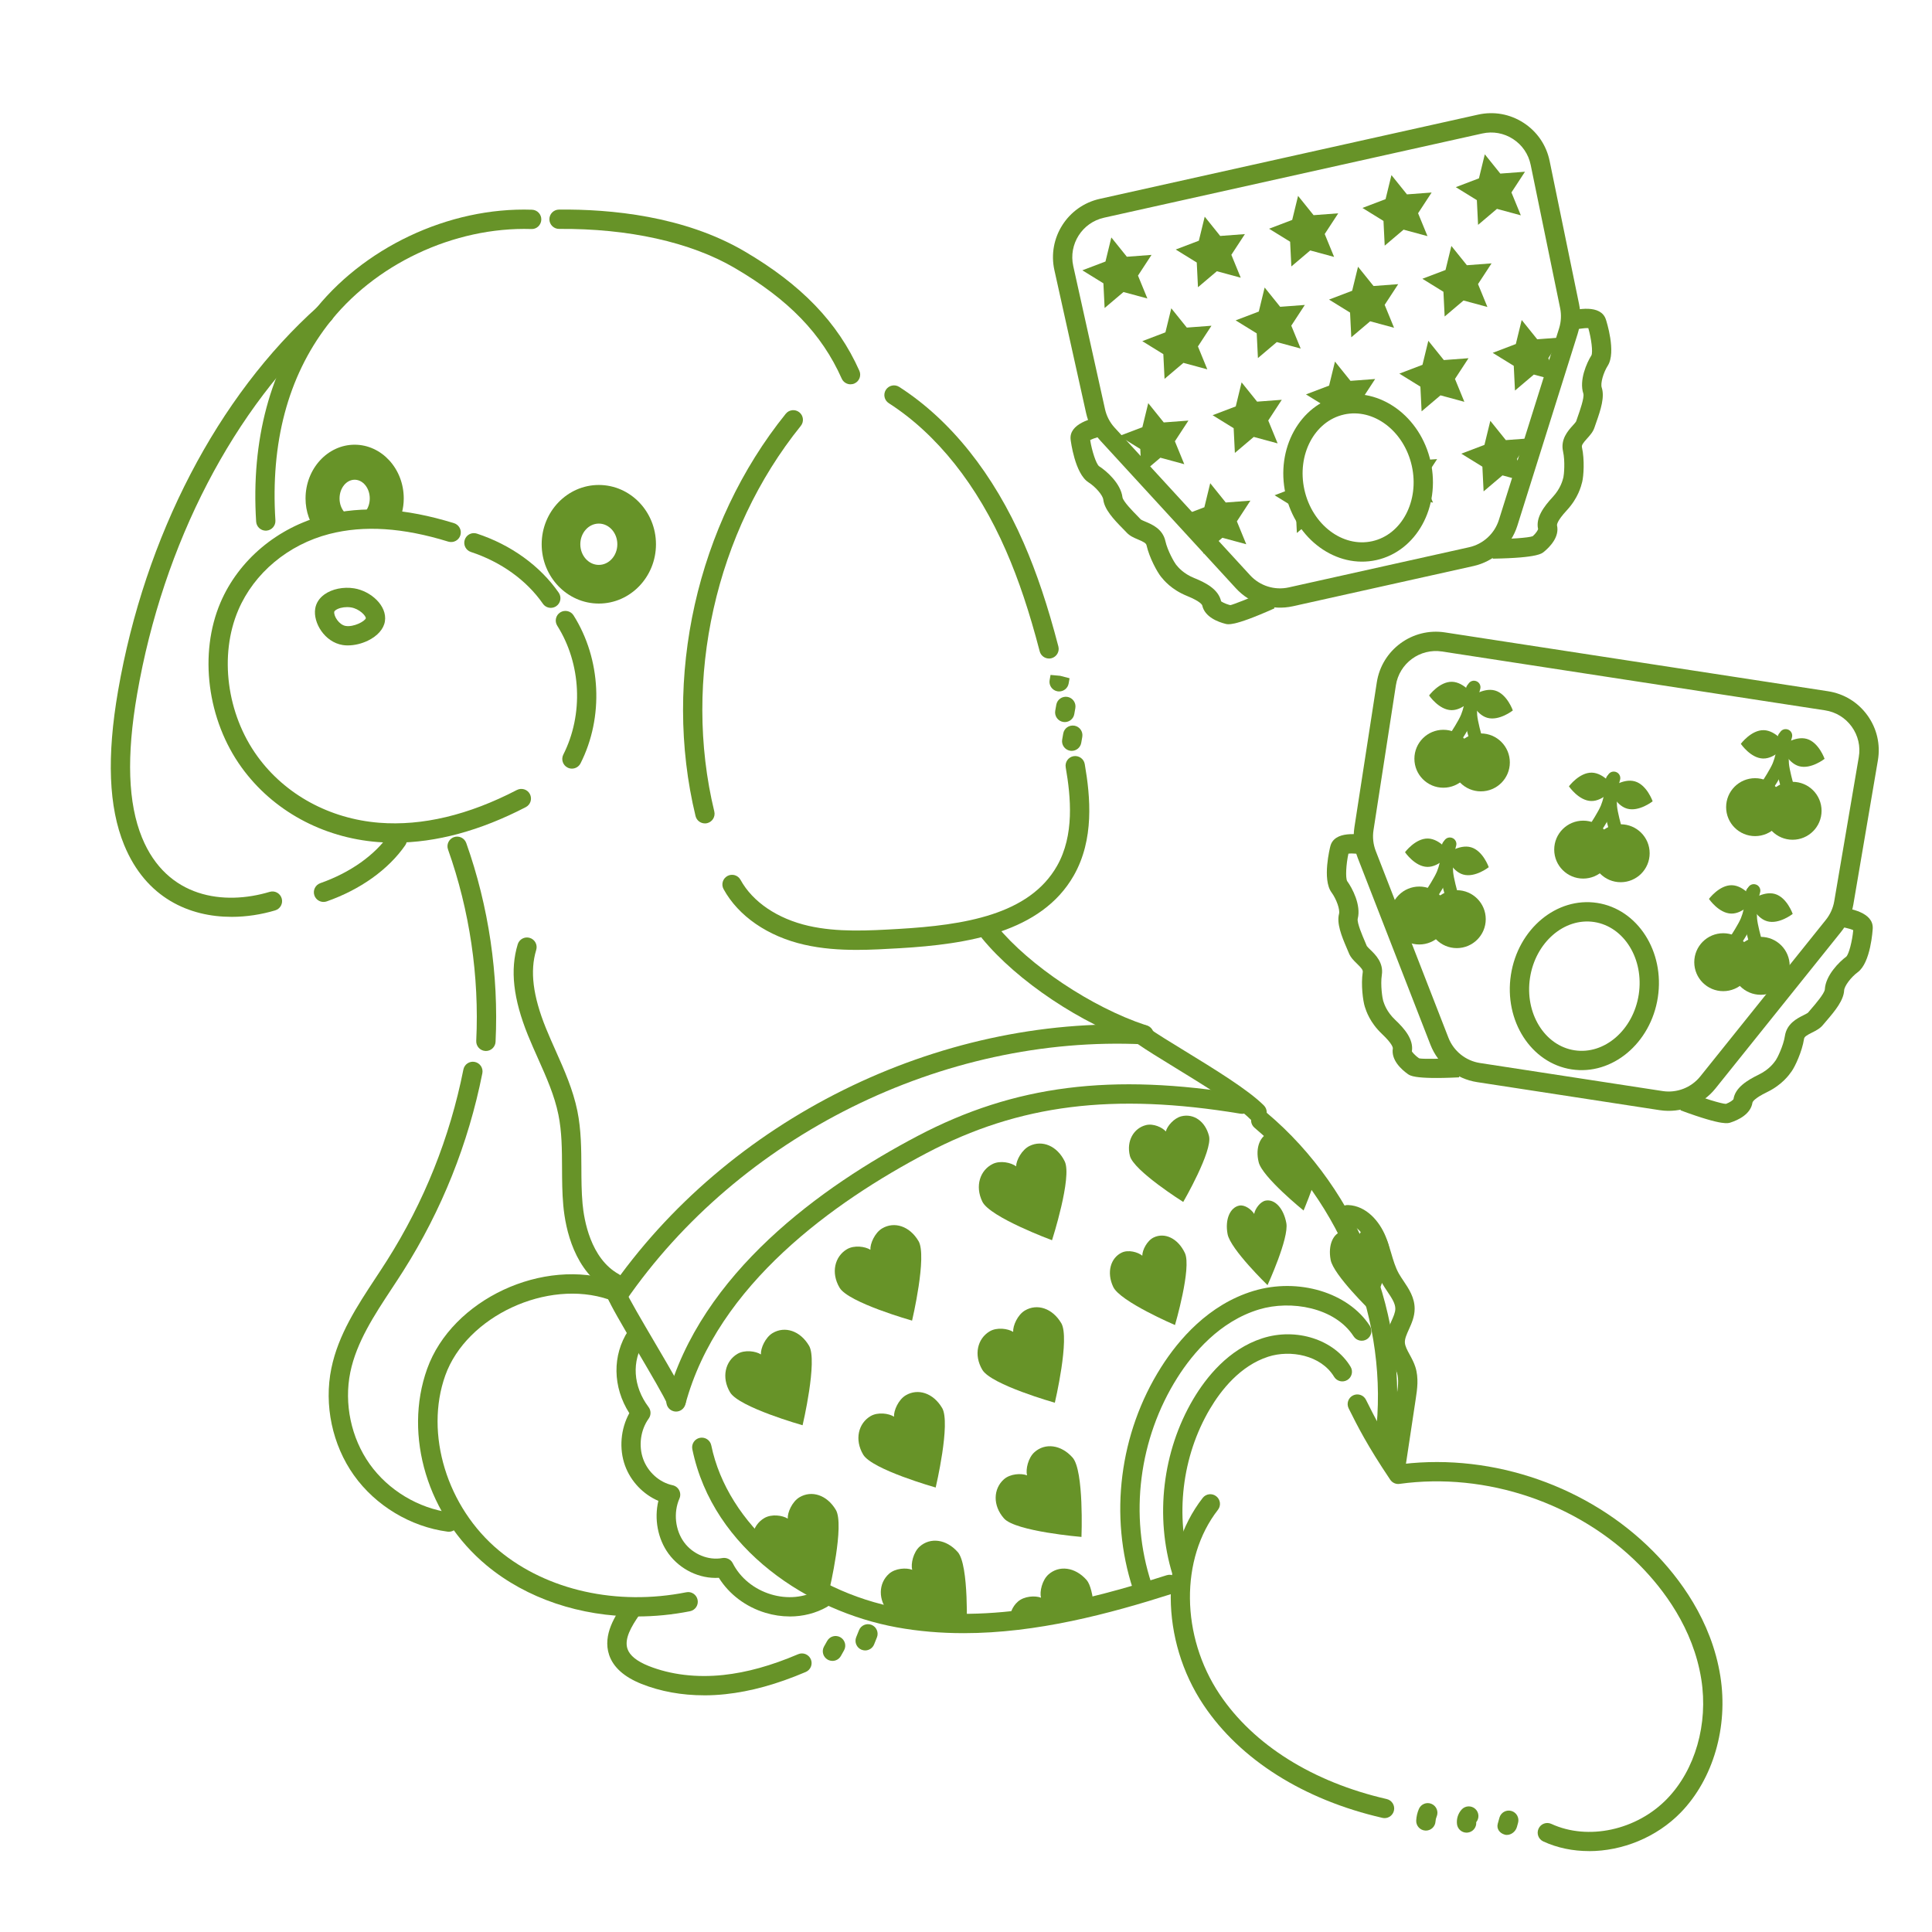 <?xml version="1.0" encoding="UTF-8"?>
<svg id="icom-clothes" xmlns="http://www.w3.org/2000/svg" width="100" height="100" viewBox="0 0 100 100">
  <defs>
    <style>
      .cls-1 {
        fill: #679328;
        stroke-width: 0px;
      }
    </style>
  </defs>
  <path class="cls-1" d="m13.757,27.467c-.262,0-.482-.204-.499-.468-.267-4.209.729-7.928,2.881-10.753,2.599-3.414,7.089-5.538,11.396-5.391.276.009.493.24.483.516-.009.276-.241.499-.516.483-4.014-.123-8.16,1.833-10.568,4.997-2.033,2.669-2.934,6.062-2.679,10.084.018.276-.192.513-.467.531-.011 0-.021.001-.032.001Z"/>
  <path class="cls-1" d="m20.421,43.618c-.292,0-.581-.011-.868-.034-2.867-.226-5.434-1.631-7.043-3.854-1.787-2.466-2.227-5.9-1.097-8.545.941-2.201,2.953-3.888,5.383-4.514,1.976-.508,4.169-.375,6.703.409.264.082.411.361.33.625-.081.263-.361.41-.625.33-2.353-.727-4.368-.856-6.158-.396-2.131.549-3.893,2.021-4.712,3.938-.997,2.334-.601,5.375.987,7.566,1.437,1.985,3.738,3.24,6.312,3.443,2.221.174,4.616-.396,7.121-1.696.245-.126.547-.032.674.213.127.245.032.547-.213.674-2.356,1.222-4.637,1.839-6.793,1.839Z"/>
  <path class="cls-1" d="m29.603,39.784c-.076,0-.153-.017-.225-.054-.247-.125-.345-.426-.221-.672,1.053-2.081.93-4.7-.314-6.672-.147-.233-.078-.542.156-.689.234-.146.542-.077.689.156,1.428,2.264,1.569,5.27.361,7.657-.088.174-.264.274-.447.274Z"/>
  <path class="cls-1" d="m28.51,31.462c-.158,0-.314-.075-.411-.215-.842-1.212-2.165-2.163-3.725-2.677-.263-.086-.405-.369-.319-.631.086-.263.369-.407.631-.319,1.765.582,3.269,1.667,4.233,3.057.158.227.102.539-.125.696-.087.061-.187.089-.285.089Z"/>
  <path class="cls-1" d="m44.024,19.892c-.191,0-.374-.11-.457-.296-1.038-2.327-2.749-4.094-5.546-5.73-2.284-1.336-5.494-2.045-9.08-2.018h-.005c-.274,0-.497-.221-.5-.495-.003-.276.219-.502.495-.505,2.653-.029,6.469.326,9.594,2.154,2.949,1.725,4.841,3.69,5.954,6.186.113.252-0.0.548-.253.66-.066.03-.135.043-.203.043Z"/>
  <path class="cls-1" d="m36.486,42.619c-.226,0-.43-.153-.485-.382-1.726-7.131.063-15.109,4.67-20.821.172-.215.488-.249.703-.075.215.173.249.488.075.703-4.416,5.475-6.131,13.123-4.477,19.958.065.269-.1.539-.368.604-.04.01-.079.014-.118.014Z"/>
  <path class="cls-1" d="m44.342,49.166c-.902,0-1.81-.063-2.71-.268-1.89-.43-3.414-1.479-4.18-2.877-.133-.242-.044-.546.198-.679.243-.134.546-.044.679.198.629,1.147,1.914,2.016,3.525,2.383,1.504.341,3.102.248,4.647.159,3.411-.199,6.766-.732,8.207-3.256.91-1.595.72-3.567.453-5.108-.047-.272.135-.531.407-.578.272-.045.531.135.578.407.295,1.706.498,3.903-.57,5.774-1.681,2.946-5.501,3.554-9.016,3.759-.73.042-1.472.086-2.218.086Z"/>
  <path class="cls-1" d="m54.297,34.085c-.222,0-.425-.149-.483-.374-.535-2.052-1.089-3.708-1.744-5.209-1.479-3.395-3.578-6.035-6.067-7.634-.232-.149-.299-.459-.15-.691.149-.232.458-.3.691-.15,2.656,1.707,4.884,4.499,6.443,8.076.676,1.551,1.246,3.253,1.794,5.357.07.267-.09.54-.358.61-.042.011-.084.016-.126.016Z"/>
  <path class="cls-1" d="m11.984,47.456c-2.167,0-4.427-.958-5.56-3.725-.801-1.957-.903-4.566-.312-7.979,1.386-8.004,5.155-15.252,10.342-19.885.206-.183.521-.167.706.04.184.206.166.522-.04.706-5.021,4.485-8.675,11.523-10.022,19.31-.558,3.222-.475,5.652.252,7.43,1.287,3.146,4.257,3.516,6.607,2.81.265-.081.543.071.623.335s-.071.543-.335.623c-.702.21-1.475.336-2.26.336Z"/>
  <path class="cls-1" d="m16.746,46.684c-.206,0-.399-.128-.472-.334-.092-.261.045-.546.306-.638,1.548-.545,2.817-1.443,3.573-2.53.158-.228.469-.284.696-.125.227.158.283.469.125.696-.875,1.258-2.317,2.289-4.062,2.903-.055.019-.111.028-.166.028Z"/>
  <path class="cls-1" d="m25.15,54.398c-.008,0-.017,0-.025-0-.276-.014-.488-.248-.475-.524.163-3.334-.342-6.758-1.46-9.904-.092-.26.043-.546.304-.639.258-.091.546.043.639.304,1.161,3.267,1.686,6.825,1.517,10.288-.013.268-.234.476-.499.476Z"/>
  <path class="cls-1" d="m34.992,73.062c-.043,0-.086-.005-.13-.017-.267-.071-.425-.346-.354-.612,1.753-6.543,8.031-11.027,12.99-13.636,5.001-2.63,10.046-3.27,16.868-2.14.272.045.457.302.412.575-.045.272-.302.461-.575.412-6.591-1.092-11.447-.482-16.239,2.038-4.782,2.516-10.831,6.815-12.49,13.01-.06.223-.262.371-.482.371Z"/>
  <path class="cls-1" d="m35.003,72.997c-.203,0-.393-.124-.468-.325-.117-.312-.887-1.622-1.505-2.674-.89-1.514-1.44-2.459-1.578-2.826-.097-.259.034-.547.292-.644.258-.096.547.034.644.292.117.312.886,1.62,1.503,2.67.891,1.516,1.442,2.462,1.58,2.83.097.258-.034.546-.293.644-.058.021-.117.032-.175.032Z"/>
  <path class="cls-1" d="m32.966,83.67c-2.924,0-5.706-.924-7.777-2.643-3.051-2.533-4.318-6.717-3.081-10.174,1.286-3.595,6.01-5.802,9.721-4.539.261.089.401.373.312.634-.088.262-.369.404-.634.312-3.175-1.081-7.362.868-8.458,3.929-1.081,3.02.087,6.833,2.778,9.067,2.486,2.064,6.11,2.871,9.694,2.16.268-.058.534.122.587.393.054.271-.122.534-.393.588-.919.183-1.842.271-2.75.271Z"/>
  <path class="cls-1" d="m49.873,84.532c-1.154,0-2.312-.092-3.466-.303-4.485-.819-9.493-3.987-10.572-9.216-.056-.271.118-.535.389-.591.275-.054.535.119.591.389.839,4.068,4.858,7.536,9.772,8.434,4.728.866,9.629-.38,13.8-1.712.261-.082.544.062.628.324.084.264-.061.545-.324.629-3.288,1.05-7.025,2.046-10.817,2.046Z"/>
  <path class="cls-1" d="m61.166,81.848c-.214,0-.412-.138-.478-.354-.918-2.987-.518-6.377,1.071-9.069.666-1.127,1.826-2.589,3.576-3.154,1.761-.569,3.723.065,4.571,1.472.143.236.067.543-.169.686-.237.144-.544.067-.686-.169-.678-1.12-2.266-1.407-3.408-1.037-1.452.469-2.445,1.733-3.022,2.711-1.448,2.454-1.813,5.544-.977,8.267.081.264-.067.543-.331.624-.049.016-.099.022-.147.022Z"/>
  <path class="cls-1" d="m59.118,82.601c-.21,0-.406-.133-.475-.344-1.246-3.784-.703-8.078,1.453-11.485.895-1.415,2.452-3.25,4.788-3.954,2.314-.698,4.9.079,6.018,1.808.15.232.083.542-.148.691-.233.149-.542.083-.691-.148-.972-1.502-3.25-1.887-4.889-1.394-2.042.615-3.428,2.26-4.232,3.531-1.997,3.158-2.5,7.135-1.347,10.638.086.262-.057.545-.319.631-.052.018-.104.025-.156.025Z"/>
  <path class="cls-1" d="m71.663,94.105c-.037,0-.075-.004-.112-.013-4.072-.935-7.358-3.008-9.253-5.838-2.249-3.359-2.269-7.868-.047-10.721.169-.219.484-.258.702-.087.218.17.257.484.087.702-1.965,2.523-1.927,6.54.089,9.55,1.753,2.618,4.823,4.543,8.646,5.42.269.062.438.33.375.6-.053.231-.259.388-.487.388Z"/>
  <path class="cls-1" d="m82.245,95.812c-.822,0-1.631-.161-2.364-.499-.251-.115-.361-.412-.245-.663.115-.252.41-.362.663-.245,1.895.872,4.41.328,5.983-1.293,1.462-1.505,2.143-3.878,1.777-6.191-.417-2.643-1.967-4.674-3.193-5.913-3.182-3.214-7.94-4.823-12.424-4.203-.187.03-.377-.057-.484-.216-1.197-1.782-1.682-2.753-2.151-3.691-.124-.247-.023-.547.224-.671.247-.122.548-.024.671.224.452.904.88,1.761,1.916,3.325,4.696-.552,9.634,1.169,12.959,4.53,1.33,1.344,3.011,3.555,3.469,6.46.414,2.618-.371,5.317-2.047,7.045-1.258,1.295-3.035,2.003-4.755,2.003Z"/>
  <path class="cls-1" d="m73.803,94.751c-.009,0-.017,0-.026-.001-.276-.014-.488-.249-.474-.524.011-.205.057-.405.139-.595.109-.254.405-.373.657-.261.253.109.371.403.261.657-.033.078-.053.164-.058.249-.014.267-.234.475-.499.475Z"/>
  <path class="cls-1" d="m75.91,94.858c-.25,0-.465-.187-.496-.439-.033-.273.053-.548.236-.753.183-.207.499-.225.706-.042.202.18.224.486.053.692.023.267-.17.506-.438.538-.021.003-.041.004-.061.004Z"/>
  <path class="cls-1" d="m77.999,94.976c-.039,0-.077-.005-.115-.016-.266-.075-.434-.304-.359-.569l.086-.309c.075-.267.351-.422.616-.348.266.074.421.35.348.615l-.061.218c-.064.228-.286.408-.515.408Z"/>
  <path class="cls-1" d="m54.821,35.79c-.029,0-.059-.002-.089-.008-.271-.049-.452-.309-.403-.581l.047-.267.5.046.485.126-.048.272c-.043.242-.254.411-.492.411Z"/>
  <path class="cls-1" d="m55.112,37.374c-.028,0-.057-.002-.086-.007-.272-.047-.454-.307-.407-.579l.055-.312c.048-.272.309-.453.581-.404.271.049.453.309.404.581l-.054.308c-.042.243-.253.414-.492.414Z"/>
  <path class="cls-1" d="m55.472,38.865c-.029,0-.059-.002-.089-.008-.271-.049-.453-.309-.404-.581l.054-.308c.047-.272.301-.453.579-.407.272.047.454.307.407.579l-.055.312c-.043.242-.254.412-.492.412Z"/>
  <path class="cls-1" d="m65.065,58.073c-.128,0-.257-.049-.354-.147-.721-.725-2.495-1.811-3.92-2.684-.773-.474-1.441-.883-1.9-1.203-.227-.158-.282-.47-.124-.696s.47-.282.696-.124c.441.308,1.111.718,1.85,1.17,1.547.948,3.301,2.022,4.107,2.831.195.196.194.513-.001.708-.098.097-.226.146-.353.146Z"/>
  <path class="cls-1" d="m71.69,74.913c-.021,0-.042-.001-.062-.004-.274-.034-.468-.284-.434-.558.735-5.887-1.723-12.16-6.261-15.98-.211-.178-.239-.493-.061-.704.177-.211.493-.239.704-.061,4.792,4.033,7.386,10.654,6.61,16.869-.032.253-.247.438-.496.438Z"/>
  <path class="cls-1" d="m23.232,79.282c-.021,0-.044-.001-.066-.004-1.915-.253-3.727-1.344-4.847-2.917-1.12-1.573-1.557-3.643-1.168-5.535.357-1.742,1.337-3.229,2.284-4.668.201-.305.402-.61.596-.916,1.923-3.035,3.253-6.361,3.954-9.884.054-.271.315-.448.588-.393.271.054.447.317.393.588-.725,3.645-2.101,7.084-4.089,10.224-.197.311-.401.621-.605.931-.896,1.359-1.821,2.766-2.14,4.319-.333,1.625.042,3.403,1.003,4.754.962,1.352,2.518,2.289,4.163,2.506.274.036.466.288.43.561-.033.251-.248.435-.495.435Z"/>
  <path class="cls-1" d="m59.134,54.032c-.052,0-.105-.008-.157-.025-2.985-.99-6.335-3.227-8.147-5.439-.175-.214-.144-.529.07-.704.214-.176.529-.144.704.07,1.677,2.048,4.91,4.203,7.688,5.124.262.087.404.37.317.632-.07.21-.265.343-.475.343Z"/>
  <path class="cls-1" d="m31.956,67.577c-.098,0-.196-.028-.283-.088-.228-.156-.285-.468-.128-.695,6.092-8.849,16.963-14.237,27.695-13.739.276.013.489.247.476.523-.013.275-.255.484-.523.476-10.398-.499-20.924,4.736-26.825,13.307-.097.141-.253.216-.412.216Z"/>
  <path class="cls-1" d="m31.794,66.892c-.082,0-.164-.02-.241-.062-1.827-1.006-2.286-3.21-2.397-4.435-.06-.654-.062-1.313-.065-1.95-.004-.957-.008-1.861-.188-2.747-.202-.996-.616-1.924-1.055-2.908-.178-.398-.355-.796-.519-1.199-.765-1.891-.934-3.388-.532-4.713.08-.264.359-.414.624-.333.265.08.414.359.333.624-.332,1.094-.172,2.38.502,4.048.159.392.332.779.505,1.167.441.989.898,2.013,1.123,3.116.199.982.204,1.979.208,2.942.002.616.005,1.253.061,1.864.075.827.409,2.837,1.883,3.649.242.133.33.438.197.679-.091.166-.262.259-.438.259Z"/>
  <path class="cls-1" d="m40.876,83.667c-.416,0-.839-.062-1.253-.187-1.018-.306-1.881-.958-2.415-1.813-1.002.062-2.002-.428-2.604-1.247-.56-.762-.75-1.805-.527-2.735-.778-.332-1.427-1.004-1.724-1.822-.318-.875-.228-1.905.22-2.718-.862-1.351-.891-2.997-.051-4.277.151-.23.461-.295.692-.144.231.151.295.461.144.692-.676,1.032-.595,2.341.213,3.416.131.175.134.415.006.593-.423.586-.535,1.409-.285,2.097.248.68.844,1.211,1.52,1.353.147.031.273.126.342.261.069.134.074.292.013.43-.318.724-.221,1.633.242,2.264.455.619,1.252.949,1.983.814.214-.037.435.069.535.267.385.762,1.108,1.351,1.984,1.614.837.252,1.711.171,2.4-.222.24-.135.545-.053.682.187.137.24.053.546-.187.683-.576.328-1.244.496-1.931.496Z"/>
  <path class="cls-1" d="m36.446,87.749c-1.158,0-2.263-.2-3.242-.59-.896-.358-1.459-.861-1.674-1.496-.359-1.064.357-2.094.743-2.646.157-.227.469-.283.696-.125.227.157.283.469.125.695-.422.607-.789,1.24-.616,1.757.116.344.485.642,1.097.887,1.136.452,2.474.614,3.869.465,1.209-.13,2.475-.481,3.869-1.075.254-.109.547.011.656.264.108.254-.01.548-.264.656-1.486.633-2.845,1.009-4.155,1.149-.372.04-.74.06-1.104.06Z"/>
  <path class="cls-1" d="m43.087,85.967c-.083,0-.167-.021-.244-.063-.241-.136-.327-.44-.191-.681l.163-.29c.135-.241.44-.326.682-.189.24.137.325.441.188.682l-.161.286c-.092.164-.261.256-.437.256Z"/>
  <path class="cls-1" d="m44.781,85.426c-.062,0-.125-.012-.187-.036-.256-.104-.38-.395-.277-.65l.144-.358c.102-.257.393-.38.649-.28.256.103.382.394.279.649l-.145.362c-.079.195-.266.313-.464.313Z"/>
  <path class="cls-1" d="m72.275,76.21c-.024,0-.05-.002-.075-.005-.273-.042-.461-.296-.42-.569l.512-3.396c.059-.391.126-.833.014-1.183-.052-.161-.137-.311-.219-.461-.165-.301-.351-.643-.37-1.064-.02-.436.147-.806.295-1.133.107-.237.208-.461.21-.655.002-.278-.187-.56-.406-.886-.101-.15-.202-.302-.289-.456-.231-.414-.359-.849-.483-1.27-.075-.257-.15-.515-.251-.761-.184-.449-.57-.979-1.055-.999-.276-.011-.491-.243-.48-.519.011-.275.253-.497.519-.48.957.037,1.63.86,1.941,1.618.114.279.201.568.286.858.113.385.22.749.396,1.064.073.131.16.259.246.387.272.405.581.864.576,1.451-.003.405-.16.752-.298,1.059-.116.257-.216.479-.208.676.009.189.12.394.249.63.113.206.223.415.293.635.184.573.095,1.163.023,1.638l-.512,3.396c-.038.248-.251.426-.494.426Z"/>
  <path class="cls-1" d="m30.995,31.24c-1.631,0-2.958-1.377-2.958-3.069s1.327-3.069,2.958-3.069c1.631,0,2.958,1.377,2.958,3.069s-1.327,3.069-2.958,3.069Zm0-4.139c-.528,0-.958.479-.958,1.069s.43,1.069.958,1.069.958-.479.958-1.069-.43-1.069-.958-1.069Z"/>
  <path class="cls-1" d="m18.357,23.018c-1.401,0-2.542,1.248-2.542,2.782,0,.682.234,1.299.607,1.783.415-.145.843-.26,1.152-.26.666,0,2.319-.065,2.95-.09.233-.42.374-.907.374-1.433,0-1.534-1.14-2.782-2.542-2.782Zm0,3.751c-.431,0-.782-.435-.782-.969s.351-.969.782-.969c.431,0,.782.435.782.969s-.351.969-.782.969Z"/>
  <path class="cls-1" d="m18.007,33.407c-.094,0-.185-.006-.271-.021-.93-.149-1.539-1.152-1.421-1.883.046-.289.21-.543.475-.734.394-.284.983-.406,1.539-.317.859.138,1.723.899,1.593,1.711h0c-.062.392-.382.754-.876.995-.331.161-.702.248-1.038.248Zm-.038-1.983c-.229,0-.459.058-.595.156-.047.034-.071.065-.073.082-.036.225.249.682.592.737.418.066.984-.236,1.041-.396.013-.124-.332-.494-.765-.563-.065-.01-.132-.016-.2-.016Zm1.458.661h.01-.01Z"/>
  <path class="cls-1" d="m41.873,69.651c-.458-.775-1.25-1.026-1.879-.654-.377.223-.629.786-.609,1.107-.271-.172-.838-.251-1.215-.028-.63.372-.84,1.215-.381,1.991.458.775,3.753,1.704,3.753,1.704,0,0,.791-3.344.333-4.119Z"/>
  <path class="cls-1" d="m48.762,72.874c-.458-.775-1.25-1.026-1.879-.654-.377.223-.629.786-.609,1.107-.271-.172-.838-.251-1.215-.028-.63.372-.84,1.215-.381,1.991.458.775,3.753,1.704,3.753,1.704,0,0,.791-3.344.333-4.119Z"/>
  <path class="cls-1" d="m49.572,80.333c-.598-.673-1.423-.769-1.97-.283-.328.291-.468.892-.387,1.203-.299-.117-.87-.087-1.198.204-.547.486-.592,1.353.006,2.027.598.673,4.009.956,4.009.956,0,0,.137-3.433-.46-4.107Z"/>
  <path class="cls-1" d="m55.517,75.444c-.598-.673-1.423-.769-1.97-.283-.328.291-.468.892-.387,1.203-.299-.117-.87-.087-1.198.204-.547.486-.592,1.353.006,2.027.598.673,4.009.956,4.009.956,0,0,.137-3.433-.46-4.107Z"/>
  <path class="cls-1" d="m43.262,78.151c-.458-.775-1.25-1.026-1.879-.654-.377.223-.629.786-.609,1.107-.271-.172-.838-.251-1.215-.028-.63.372-.84,1.215-.381,1.991.458.775,3.753,1.704,3.753,1.704,0,0,.791-3.344.333-4.119Z"/>
  <path class="cls-1" d="m54.929,68.485c-.458-.775-1.25-1.026-1.879-.654-.377.223-.629.786-.609,1.107-.271-.172-.838-.251-1.215-.028-.63.372-.84,1.215-.381,1.991.458.775,3.753,1.704,3.753,1.704,0,0,.791-3.344.333-4.119Z"/>
  <path class="cls-1" d="m61.329,64.854c-.36-.759-1.04-1.076-1.611-.805-.343.162-.593.65-.593.945-.228-.187-.72-.322-1.063-.16-.572.271-.8,1.019-.441,1.778.36.759,3.196,1.972,3.196,1.972,0,0,.872-2.97.512-3.729Z"/>
  <path class="cls-1" d="m66.58,63.304c-.147-.78-.603-1.25-1.072-1.161-.281.053-.545.423-.592.689-.14-.23-.485-.485-.766-.432-.469.089-.758.699-.61,1.479.147.78,2.067,2.639,2.067,2.639,0,0,1.121-2.434.973-3.214Z"/>
  <path class="cls-1" d="m71.914,64.637c-.147-.78-.603-1.25-1.072-1.161-.281.053-.545.423-.592.689-.14-.23-.485-.485-.766-.432-.469.089-.758.699-.61,1.479.147.78,2.067,2.639,2.067,2.639,0,0,1.121-2.434.973-3.214Z"/>
  <path class="cls-1" d="m47.54,64.235c-.458-.775-1.25-1.026-1.879-.654-.377.223-.629.786-.609,1.107-.271-.172-.838-.251-1.215-.028-.63.372-.84,1.215-.381,1.991.458.775,3.753,1.704,3.753,1.704,0,0,.791-3.344.333-4.119Z"/>
  <path class="cls-1" d="m55.111,60.115c-.395-.809-1.165-1.122-1.822-.801-.394.193-.69.734-.695,1.055-.257-.193-.815-.317-1.209-.124-.657.321-.933,1.145-.538,1.954.395.809,3.606,1.995,3.606,1.995,0,0,1.053-3.271.657-4.08Z"/>
  <path class="cls-1" d="m62.58,58.806c-.192-.772-.802-1.184-1.434-1.027-.379.094-.737.508-.802.785-.187-.214-.649-.424-1.028-.329-.631.157-1.026.819-.833,1.591.192.772,2.761,2.387,2.761,2.387,0,0,1.528-2.635,1.335-3.407Z"/>
  <path class="cls-1" d="m66.63,58.814c-.029.067-.052.134-.06.193-.16-.221-.539-.451-.836-.377-.495.123-.776.757-.584,1.529.192.772,2.322,2.497,2.322,2.497,0,0,.461-1.075.728-2.037l-1.57-1.805Z"/>
  <path class="cls-1" d="m56.239,81.777c-.598-.673-1.423-.769-1.97-.283-.328.291-.468.892-.387,1.203-.299-.117-.87-.087-1.198.204-.293.26-.437.631-.42,1.022l4.366-.712c-.067-.637-.185-1.201-.391-1.434Z"/>
  <path class="cls-1" d="m76.259,29.3l-9.337,2.079c-1.075.239-2.206-.116-2.951-.928l-7.011-7.637c-.367-.4-.623-.892-.741-1.422l-1.644-7.41c-.369-1.664.684-3.319,2.348-3.689l19.582-4.36c.815-.182,1.651-.032,2.353.423.702.454,1.181,1.155,1.35,1.974l1.525,7.415c.106.513.079,1.05-.079,1.55l-3.115,9.913c-.33,1.051-1.203,1.853-2.278,2.092Zm-19.119-18.03c-1.126.251-1.838,1.371-1.589,2.497l1.644,7.41c.079.359.253.692.501.962l7.011,7.637c.504.549,1.269.79,1.997.628l9.337-2.079c.728-.162,1.318-.704,1.542-1.416l3.115-9.913c.107-.339.125-.702.054-1.049l-1.525-7.416c-.114-.554-.438-1.028-.913-1.336-.475-.307-1.04-.409-1.592-.286l-19.582,4.36Z"/>
  <path class="cls-1" d="m63.896,32.269c-.29.065-.393.039-.457.023-.395-.099-1.077-.354-1.21-.951-.007-.032-.079-.206-.794-.497-.801-.326-1.193-.808-1.34-.99-.192-.236-.606-.984-.751-1.633-.024-.107-.148-.175-.435-.296-.212-.089-.432-.182-.597-.363-.044-.049-.106-.111-.177-.183-.508-.514-.969-1.016-1.029-1.521-.027-.226-.399-.66-.765-.892-.706-.45-.916-2.137-.925-2.208-.099-.82,1.079-1.13,1.79-1.24l.154.988c-.361.056-.76.176-.932.274.089.565.308,1.224.455,1.347.378.239,1.129.892,1.216,1.613.03.211.57.758.747.937.083.084.154.156.205.213.029.023.159.078.245.114.33.139.884.371,1.024,1.0.115.515.472,1.123.551,1.22.113.139.377.464.94.694.612.248,1.256.586,1.394,1.206.016.012.175.123.476.198.125-.018,1.112-.404,1.882-.749l.408.913c-1.122.502-1.731.707-2.076.784Z"/>
  <path class="cls-1" d="m79.474,28.746c-.345.077-.984.15-2.212.171l-.017-1c.843-.015,1.886-.078,2.091-.165.172-.152.268-.32.276-.367-.135-.59.304-1.17.753-1.655.411-.445.513-.853.557-1.027.03-.122.096-.823-.019-1.338-.14-.629.262-1.074.502-1.34.063-.069.157-.174.176-.215.02-.065.054-.161.093-.271.085-.238.342-.962.28-1.166-.228-.688.175-1.598.42-1.983.078-.167-.004-.857-.163-1.406-.198-.014-.61.046-.96.148l-.279-.96c.692-.201,1.889-.422,2.148.363.023.068.548,1.685.099,2.391-.233.367-.386.917-.314,1.133.159.483-.045,1.134-.287,1.815-.034.095-.063.177-.083.24-.072.235-.232.411-.386.582-.209.232-.292.346-.268.453.145.651.087,1.503.013,1.797-.057.228-.209.831-.793,1.464-.525.568-.516.756-.509.788.133.599-.376,1.118-.692,1.374-.051.042-.134.109-.424.174Z"/>
  <path class="cls-1" d="m71.243,28.989c-2.071.461-4.18-1.072-4.702-3.418s.737-4.63,2.808-5.091c2.07-.461,4.18,1.073,4.702,3.419s-.737,4.629-2.807,5.09Zm-1.677-7.533c-1.532.341-2.452,2.09-2.049,3.897s1.977,3,3.509,2.659,2.451-2.089,2.049-3.897-1.976-3.001-3.509-2.66Z"/>
  <polygon class="cls-1" points="57.523 12.291 58.326 13.289 59.603 13.193 58.902 14.265 59.388 15.45 58.152 15.115 57.175 15.943 57.112 14.664 56.022 13.991 57.219 13.536 57.523 12.291"/>
  <polygon class="cls-1" points="62.356 11.215 63.158 12.213 64.436 12.117 63.735 13.189 64.22 14.374 62.984 14.039 62.007 14.867 61.944 13.588 60.855 12.915 62.052 12.459 62.356 11.215"/>
  <polygon class="cls-1" points="67.188 10.139 67.991 11.137 69.268 11.041 68.567 12.113 69.053 13.298 67.817 12.963 66.84 13.791 66.777 12.512 65.687 11.839 66.884 11.383 67.188 10.139"/>
  <polygon class="cls-1" points="72.021 9.063 72.824 10.061 74.101 9.965 73.4 11.037 73.886 12.222 72.649 11.887 71.672 12.715 71.609 11.436 70.52 10.763 71.717 10.307 72.021 9.063"/>
  <polygon class="cls-1" points="60.626 15.958 61.429 16.956 62.706 16.86 62.005 17.932 62.49 19.117 61.254 18.782 60.277 19.61 60.214 18.331 59.125 17.658 60.322 17.202 60.626 15.958"/>
  <polygon class="cls-1" points="65.458 14.882 66.261 15.88 67.538 15.784 66.837 16.856 67.323 18.041 66.087 17.706 65.11 18.534 65.047 17.255 63.957 16.582 65.155 16.126 65.458 14.882"/>
  <polygon class="cls-1" points="70.291 13.806 71.094 14.804 72.371 14.708 71.67 15.78 72.156 16.965 70.919 16.63 69.942 17.458 69.879 16.179 68.79 15.506 69.987 15.05 70.291 13.806"/>
  <polygon class="cls-1" points="75.123 12.73 75.926 13.728 77.203 13.632 76.502 14.704 76.988 15.889 75.752 15.554 74.775 16.382 74.712 15.103 73.622 14.429 74.82 13.974 75.123 12.73"/>
  <polygon class="cls-1" points="62.641 25.011 63.444 26.009 64.721 25.913 64.021 26.985 64.506 28.17 63.27 27.835 62.293 28.663 62.23 27.383 61.141 26.71 62.338 26.255 62.641 25.011"/>
  <polygon class="cls-1" points="77.139 21.782 77.942 22.78 79.219 22.685 78.518 23.757 79.004 24.942 77.768 24.606 76.791 25.434 76.728 24.155 75.638 23.482 76.835 23.027 77.139 21.782"/>
  <polygon class="cls-1" points="76.853 7.987 77.656 8.985 78.933 8.889 78.232 9.961 78.718 11.146 77.482 10.811 76.505 11.639 76.442 10.36 75.352 9.687 76.55 9.231 76.853 7.987"/>
  <polygon class="cls-1" points="59.433 20.867 60.236 21.865 61.513 21.769 60.812 22.841 61.298 24.027 60.062 23.691 59.085 24.519 59.021 23.24 57.932 22.567 59.129 22.112 59.433 20.867"/>
  <polygon class="cls-1" points="64.265 19.791 65.068 20.789 66.345 20.693 65.644 21.765 66.13 22.95 64.894 22.615 63.917 23.443 63.854 22.164 62.764 21.491 63.962 21.036 64.265 19.791"/>
  <polygon class="cls-1" points="73.93 17.639 74.733 18.637 76.01 18.541 75.309 19.613 75.795 20.798 74.559 20.463 73.582 21.291 73.519 20.012 72.43 19.339 73.627 18.883 73.93 17.639"/>
  <polygon class="cls-1" points="78.763 16.563 79.566 17.561 80.843 17.465 80.142 18.537 80.628 19.722 79.392 19.387 78.415 20.215 78.352 18.936 77.262 18.263 78.459 17.807 78.763 16.563"/>
  <path class="cls-1" d="m66.999,25.244l-1.026.39,1.09.673.063,1.279.628-.532c-.331-.457-.591-.989-.725-1.592-.016-.073-.016-.145-.029-.218Z"/>
  <path class="cls-1" d="m73.686,24.833l.701-1.072-.881.066c.017.062.043.117.057.18.142.638.123,1.264-.003,1.845l.612.166-.486-1.185Z"/>
  <path class="cls-1" d="m70.586,20.955l-.109-.266.701-1.072-1.277.096-.803-.998-.304,1.244-1.197.455,1.09.673.009.179c.238-.129.488-.238.761-.299.38-.085.759-.075,1.129-.013Z"/>
  <path class="cls-1" d="m85.907,57.462l-9.455-1.452c-1.089-.167-2.014-.909-2.413-1.936l-3.76-9.661c-.197-.505-.257-1.056-.175-1.593l1.159-7.502c.26-1.684,1.842-2.844,3.527-2.585l19.829,3.046c.826.127,1.55.57,2.039,1.248s.681,1.505.541,2.329l-1.271,7.463c-.088.518-.308,1.007-.636,1.416l-6.501,8.105c-.689.859-1.794,1.289-2.883,1.122Zm-11.269-23.741c-1.14-.175-2.211.61-2.387,1.75l-1.159,7.501c-.056.363-.015.736.118,1.078l3.76,9.661c.27.695.896,1.197,1.633,1.31l9.455,1.452c.736.113,1.484-.178,1.95-.76l6.501-8.105c.222-.277.371-.608.431-.958l1.271-7.463c.095-.557-.035-1.117-.366-1.576-.331-.458-.821-.758-1.38-.844l-19.829-3.046Z"/>
  <path class="cls-1" d="m73.309,55.741c-.294-.045-.382-.108-.436-.146-.331-.235-.874-.72-.781-1.325.005-.032.001-.22-.56-.752-.628-.594-.818-1.186-.889-1.409-.093-.287-.209-1.135-.107-1.794.017-.109-.074-.216-.298-.434-.165-.16-.336-.326-.424-.555-.023-.06-.058-.14-.098-.232-.287-.664-.534-1.301-.408-1.793.057-.22-.132-.759-.389-1.11-.496-.676-.078-2.323-.06-2.393.205-.8,1.417-.658,2.118-.505l-.215.977c-.358-.079-.772-.112-.968-.084-.122.558-.158,1.252-.065,1.42.265.361.728,1.242.547,1.944-.049.208.257.915.357,1.147.046.107.086.199.113.27.018.032.12.131.187.196.257.249.688.667.59,1.303-.08.523.032,1.218.07,1.336.055.171.183.571.625.989.48.455.957,1.004.861,1.63.011.017.118.178.372.357.129.047,1.184.028,2.026-.014l.049.999c-1.226.061-1.868.03-2.218-.023Z"/>
  <path class="cls-1" d="m89.103,58.113c-.349-.054-.971-.217-2.123-.644l.347-.938c.791.293,1.789.607,2.008.606.215-.079.366-.201.389-.242.088-.6.709-.979,1.302-1.269.547-.266.789-.609.892-.755.073-.102.389-.732.469-1.254.098-.637.634-.905.955-1.066.083-.042.209-.105.242-.137.042-.053.108-.129.184-.217.166-.191.669-.773.685-.987.039-.724.744-1.425,1.111-1.695.133-.128.308-.8.359-1.369-.179-.086-.584-.179-.949-.211l.088-.996c.716.061,1.912.293,1.87,1.118-.004.073-.101,1.77-.776,2.265-.35.257-.692.715-.704.942-.027.508-.454,1.041-.927,1.588-.066.076-.122.141-.163.192-.153.192-.366.299-.571.402-.279.139-.398.216-.414.324-.101.66-.466,1.433-.641,1.68-.134.19-.492.697-1.27,1.076-.695.338-.755.516-.76.549-.093.606-.756.905-1.143,1.03-.063.02-.165.053-.458.008Z"/>
  <path class="cls-1" d="m81.345,55.351c-2.097-.322-3.506-2.517-3.141-4.892s2.367-4.046,4.464-3.724,3.506,2.517,3.141,4.892-2.367,4.046-4.464,3.724Zm1.172-7.627c-1.552-.238-3.043,1.057-3.324,2.887s.753,3.513,2.304,3.752,3.043-1.057,3.324-2.887-.753-3.513-2.304-3.752Z"/>
  <circle class="cls-1" cx="74.708" cy="39.273" r="1.499"/>
  <path class="cls-1" d="m75.241,38.567c-.047-.007-.094-.025-.137-.053-.154-.104-.195-.313-.092-.467.128-.19.488-.751.612-1.052.242-.588.254-1.32.254-1.328.002-.186.155-.335.34-.333.192.001.335.154.333.34-0.0.035-.012.867-.305,1.577-.176.426-.656,1.141-.676,1.172-.075.112-.206.164-.331.145Z"/>
  <path class="cls-1" d="m76.976,37.152c-.62-.18-.918-1.031-.918-1.031,0,0,.707-.559,1.328-.379s.918,1.031.918,1.031c0,0-.707.559-1.328.379Z"/>
  <circle class="cls-1" cx="76.65" cy="39.462" r="1.499"/>
  <path class="cls-1" d="m76.353,38.627c.047.007.097.005.146-.01.178-.053.28-.24.228-.418-.065-.22-.24-.863-.268-1.188-.055-.634.154-1.336.156-1.343.054-.178-.047-.366-.225-.419-.184-.056-.366.047-.42.224-.01.034-.248.83-.182,1.596.04.459.283,1.285.293,1.321.038.129.147.218.272.237Z"/>
  <path class="cls-1" d="m75.122,36.757c.646.014,1.185-.708,1.185-.708,0,0-.507-.746-1.153-.76s-1.185.708-1.185.708c0,0,.507.746,1.153.76Z"/>
  <circle class="cls-1" cx="73.461" cy="47.387" r="1.499"/>
  <path class="cls-1" d="m73.995,46.68c-.047-.007-.094-.025-.137-.053-.154-.104-.195-.313-.092-.467.128-.19.488-.751.612-1.052.242-.588.254-1.32.254-1.328.002-.186.155-.335.34-.333.192.001.335.154.333.34-0.0.035-.012.867-.305,1.577-.176.426-.656,1.141-.676,1.172-.075.112-.206.164-.331.145Z"/>
  <path class="cls-1" d="m75.73,45.265c-.62-.18-.918-1.031-.918-1.031,0,0,.707-.559,1.328-.379s.918,1.031.918,1.031c0,0-.707.559-1.328.379Z"/>
  <circle class="cls-1" cx="75.403" cy="47.575" r="1.499"/>
  <path class="cls-1" d="m75.107,46.741c.047.007.097.005.146-.01.178-.053.28-.24.228-.418-.065-.22-.24-.863-.268-1.188-.055-.634.154-1.336.156-1.343.054-.178-.047-.366-.225-.419-.184-.056-.366.047-.42.224-.01.034-.248.83-.182,1.596.04.459.283,1.285.293,1.321.038.129.147.218.272.237Z"/>
  <path class="cls-1" d="m73.876,44.87c.646.014,1.185-.708,1.185-.708,0,0-.507-.746-1.153-.76s-1.185.708-1.185.708c0,0,.507.746,1.153.76Z"/>
  <circle class="cls-1" cx="89.194" cy="49.803" r="1.499"/>
  <path class="cls-1" d="m89.727,49.096c-.047-.007-.094-.025-.137-.053-.154-.104-.195-.313-.092-.467.128-.19.488-.751.612-1.052.242-.588.254-1.32.254-1.328.002-.186.155-.335.34-.333.192.001.335.154.333.34-0.0.035-.012.867-.305,1.577-.176.426-.656,1.141-.676,1.172-.075.112-.206.164-.331.145Z"/>
  <path class="cls-1" d="m91.462,47.682c-.62-.18-.918-1.031-.918-1.031,0,0,.707-.559,1.328-.379s.918,1.031.918,1.031c0,0-.707.559-1.328.379Z"/>
  <circle class="cls-1" cx="91.135" cy="49.991" r="1.499"/>
  <path class="cls-1" d="m90.839,49.157c.047.007.097.005.146-.01.178-.053.28-.24.228-.418-.065-.22-.24-.863-.268-1.188-.055-.634.154-1.336.156-1.343.054-.178-.047-.366-.225-.419-.184-.056-.366.047-.42.224-.01.034-.248.83-.182,1.596.04.459.283,1.285.293,1.321.038.129.147.218.272.237Z"/>
  <path class="cls-1" d="m89.608,47.287c.646.014,1.185-.708,1.185-.708,0,0-.507-.746-1.153-.76s-1.185.708-1.185.708c0,0,.507.746,1.153.76Z"/>
  <circle class="cls-1" cx="81.945" cy="43.976" r="1.499"/>
  <path class="cls-1" d="m82.478,43.269c-.047-.007-.094-.025-.137-.053-.154-.104-.195-.313-.092-.467.128-.19.488-.751.612-1.052.242-.588.254-1.32.254-1.328.002-.186.155-.335.34-.333.192.001.335.154.333.34-0.0.035-.012.867-.305,1.577-.176.426-.656,1.141-.676,1.172-.075.112-.206.164-.331.145Z"/>
  <path class="cls-1" d="m84.213,41.854c-.62-.18-.918-1.031-.918-1.031,0,0,.707-.559,1.328-.379s.918,1.031.918,1.031c0,0-.707.559-1.328.379Z"/>
  <circle class="cls-1" cx="83.887" cy="44.164" r="1.499"/>
  <path class="cls-1" d="m83.59,43.33c.047.007.097.005.146-.01.178-.053.28-.24.228-.418-.065-.22-.24-.863-.268-1.188-.055-.634.154-1.336.156-1.343.054-.178-.047-.366-.225-.419-.184-.056-.366.047-.42.224-.01.034-.248.83-.182,1.596.04.459.283,1.285.293,1.321.038.129.147.218.272.237Z"/>
  <path class="cls-1" d="m82.36,41.46c.646.014,1.185-.708,1.185-.708,0,0-.507-.746-1.153-.76s-1.185.708-1.185.708c0,0,.507.746,1.153.76Z"/>
  <circle class="cls-1" cx="90.843" cy="41.778" r="1.499"/>
  <path class="cls-1" d="m91.376,41.071c-.047-.007-.094-.025-.137-.053-.154-.104-.195-.313-.092-.467.128-.19.488-.751.612-1.052.242-.588.254-1.32.254-1.328.002-.186.155-.335.34-.333.192.001.335.154.333.34-0.0.035-.012.867-.305,1.577-.176.426-.656,1.141-.676,1.172-.075.112-.206.164-.331.145Z"/>
  <path class="cls-1" d="m93.112,39.656c-.62-.18-.918-1.031-.918-1.031,0,0,.707-.559,1.328-.379s.918,1.031.918,1.031c0,0-.707.559-1.328.379Z"/>
  <circle class="cls-1" cx="92.785" cy="41.966" r="1.499"/>
  <path class="cls-1" d="m92.488,41.132c.047.007.097.005.146-.01.178-.053.28-.24.228-.418-.065-.22-.24-.863-.268-1.188-.055-.634.154-1.336.156-1.343.054-.178-.047-.366-.225-.419-.184-.056-.366.047-.42.224-.01.034-.248.83-.182,1.596.04.459.283,1.285.293,1.321.038.129.147.218.272.237Z"/>
  <path class="cls-1" d="m91.258,39.261c.646.014,1.185-.708,1.185-.708,0,0-.507-.746-1.153-.76s-1.185.708-1.185.708c0,0,.507.746,1.153.76Z"/>
</svg>